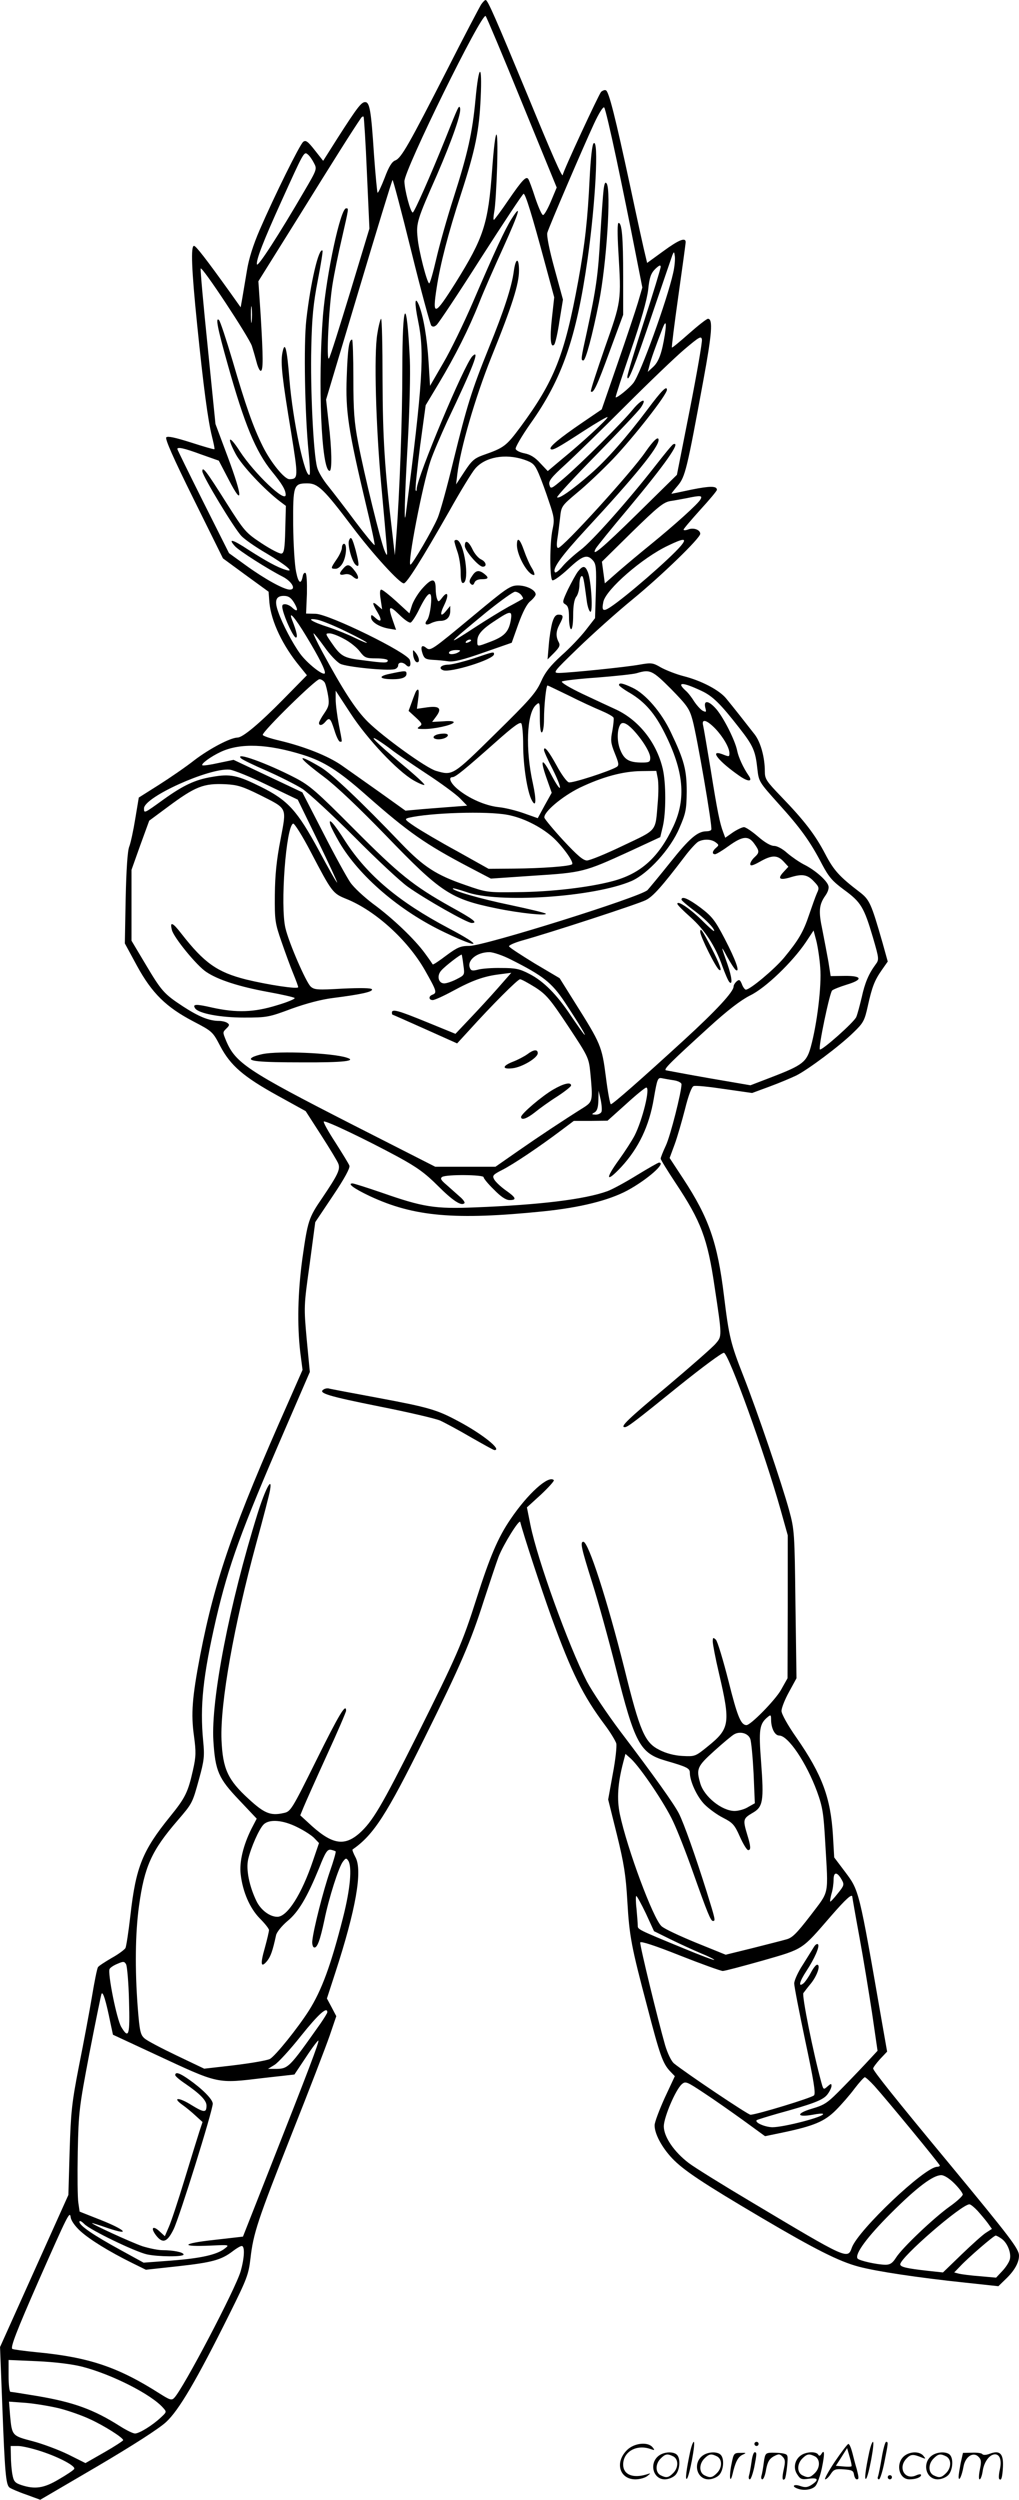 <?xml version="1.0" encoding="UTF-8"?>
<svg xmlns="http://www.w3.org/2000/svg" version="1.0" viewBox="0 0 489.121 1199.827" preserveAspectRatio="xMidYMid meet">
  <g transform="translate(0.121,1200) scale(0.1,-0.1)" fill="#000000" stroke="none">
    <path d="M2308 11978 c-8 -13 -82 -153 -163 -313 -184 -360 -220 -424 -249 -435 -16 -6 -31 -30 -51 -84 -16 -41 -31 -73 -34 -71 -2 3 -10 85 -17 182 -14 217 -21 253 -43 253 -18 -1 -36 -23 -132 -173 l-69 -109 -41 52 c-33 42 -43 49 -55 39 -17 -14 -138 -259 -209 -423 -31 -72 -52 -138 -61 -195 -8 -47 -18 -106 -22 -131 l-8 -45 -49 69 c-119 166 -166 226 -175 226 -16 0 -12 -112 15 -377 31 -306 52 -460 71 -537 8 -32 14 -60 12 -62 -2 -2 -53 13 -112 32 -76 24 -112 32 -119 25 -7 -7 33 -98 131 -296 l141 -285 109 -80 110 -80 4 -53 c9 -91 64 -207 147 -307 l33 -41 -113 -115 c-115 -117 -195 -184 -220 -184 -35 -1 -132 -52 -205 -107 -43 -34 -122 -88 -174 -121 l-95 -60 -17 -102 c-9 -56 -22 -116 -29 -134 -8 -19 -14 -111 -17 -248 l-4 -216 58 -107 c72 -132 140 -199 272 -268 90 -47 92 -49 128 -118 49 -93 111 -147 276 -238 l134 -74 74 -115 c41 -64 79 -126 83 -138 10 -27 -3 -53 -77 -163 -66 -96 -70 -110 -96 -293 -22 -163 -25 -318 -10 -448 l11 -85 -66 -150 c-266 -599 -354 -853 -425 -1218 -39 -204 -45 -283 -30 -390 10 -75 10 -97 -5 -163 -24 -107 -37 -133 -110 -223 -132 -163 -164 -242 -190 -472 -9 -79 -20 -151 -24 -159 -5 -8 -34 -30 -67 -48 -32 -19 -62 -38 -65 -44 -4 -5 -17 -69 -29 -142 -12 -72 -40 -221 -62 -331 -35 -180 -39 -221 -45 -410 l-6 -210 -164 -365 -164 -365 11 -285 c12 -316 17 -375 34 -389 6 -5 42 -21 80 -34 l68 -25 275 161 c168 99 296 181 329 212 61 56 146 200 305 520 82 165 91 187 100 265 14 122 34 182 199 600 82 206 163 417 181 469 l32 94 -22 42 -23 43 40 123 c99 304 132 491 97 555 -10 19 -16 35 -14 37 101 70 163 166 344 532 175 353 223 464 287 665 28 85 59 179 70 208 23 59 100 183 104 167 15 -60 99 -316 149 -455 98 -270 153 -380 257 -519 27 -36 51 -76 55 -89 3 -14 -4 -80 -17 -147 l-22 -122 42 -169 c34 -138 43 -196 50 -319 10 -170 19 -217 96 -508 60 -231 74 -270 108 -307 l24 -25 -49 -105 c-26 -58 -48 -116 -48 -130 -1 -40 34 -106 84 -159 54 -57 147 -119 430 -286 256 -151 371 -209 465 -234 86 -23 285 -53 513 -77 l158 -17 35 34 c42 40 64 79 64 113 0 32 -43 88 -333 439 -266 321 -367 448 -367 459 0 5 15 25 33 45 l34 36 -23 131 c-114 656 -110 640 -182 736 l-49 65 -6 105 c-11 181 -51 291 -176 471 -42 60 -71 113 -71 127 0 14 16 55 36 91 l36 66 -5 355 c-4 343 -5 358 -30 450 -35 128 -152 473 -220 646 -61 155 -69 188 -93 384 -31 255 -72 374 -196 563 l-65 99 24 65 c13 35 35 112 50 170 16 65 32 107 41 110 8 4 75 -3 148 -14 l133 -19 84 31 c46 17 103 41 128 53 56 28 209 142 275 207 47 45 53 57 68 125 21 95 33 125 68 175 l28 40 -25 90 c-55 191 -62 207 -112 245 -94 72 -122 102 -163 181 -48 92 -100 160 -211 275 -72 75 -79 85 -79 122 0 67 -20 139 -48 176 -42 54 -108 138 -138 174 -33 40 -118 85 -205 107 -35 9 -83 28 -107 41 -39 23 -46 24 -103 14 -65 -12 -333 -39 -386 -40 -32 0 -29 4 90 119 67 65 185 171 262 234 139 114 325 294 325 315 0 19 -32 31 -57 21 -13 -5 -23 -5 -23 -1 0 4 36 46 80 95 44 48 80 91 80 96 0 19 -32 19 -122 1 -51 -11 -94 -20 -96 -20 -2 0 12 18 30 39 36 43 44 76 123 506 41 222 47 295 22 295 -6 0 -47 -32 -91 -71 -43 -38 -80 -69 -82 -67 -2 2 12 114 31 248 19 135 35 251 35 258 0 24 -33 11 -108 -44 l-77 -56 -8 34 c-5 18 -38 168 -73 333 -72 335 -102 452 -116 461 -5 4 -16 0 -24 -7 -11 -12 -183 -382 -184 -399 -2 -15 -52 99 -168 381 -153 369 -192 459 -202 459 -4 0 -14 -10 -22 -22z m196 -470 l167 -408 -28 -67 c-16 -38 -33 -67 -38 -65 -6 1 -22 38 -37 82 -14 44 -29 84 -33 90 -10 17 -29 -3 -97 -102 -33 -49 -64 -90 -68 -93 -4 -2 -3 15 1 38 5 23 11 121 14 217 6 213 -8 203 -24 -15 -19 -260 -40 -325 -176 -543 -101 -160 -112 -163 -90 -22 17 112 55 260 117 450 69 213 87 303 94 460 8 172 -9 165 -25 -9 -15 -158 -36 -254 -105 -470 -31 -96 -68 -228 -83 -293 -15 -65 -30 -118 -34 -118 -10 0 -51 158 -56 221 -7 68 -1 87 93 299 74 171 119 300 111 322 -5 15 -8 9 -70 -147 -72 -179 -150 -355 -157 -355 -11 0 -40 111 -40 150 0 56 372 813 390 793 4 -4 83 -191 174 -415z m454 -273 c28 -132 67 -324 87 -427 l37 -188 -21 -72 c-12 -40 -56 -172 -98 -293 l-76 -220 -91 -62 c-113 -77 -163 -119 -154 -128 8 -9 32 4 161 88 59 38 110 68 112 65 5 -5 -122 -123 -224 -206 l-63 -53 -37 39 c-24 27 -48 41 -74 46 -21 4 -40 13 -43 21 -3 7 29 62 71 122 152 214 220 410 274 788 38 267 55 583 29 557 -7 -7 -14 -71 -19 -169 -9 -190 -22 -313 -55 -493 -65 -354 -114 -478 -276 -698 -70 -94 -79 -101 -182 -137 -41 -15 -54 -27 -88 -79 l-40 -61 6 50 c15 123 85 365 163 560 100 247 133 352 133 416 0 65 -16 63 -25 -3 -10 -75 -47 -189 -120 -368 -83 -206 -104 -274 -170 -542 -30 -125 -64 -248 -76 -275 -24 -57 -121 -223 -130 -223 -16 0 57 380 96 497 13 39 50 124 80 190 125 262 160 352 121 313 -39 -40 -264 -577 -267 -636 0 -11 -3 -14 -5 -7 -3 6 7 101 21 210 l27 198 63 105 c79 132 144 261 194 387 21 54 74 174 116 266 76 168 91 218 39 136 -32 -51 -79 -152 -185 -399 -44 -102 -108 -234 -143 -293 l-63 -109 -7 114 c-7 116 -25 220 -46 273 -21 50 -22 10 -4 -77 31 -150 22 -296 -59 -923 -10 -76 -6 79 9 339 9 159 13 333 10 401 -15 315 -36 287 -36 -50 0 -234 -13 -593 -29 -800 l-7 -90 -12 105 c-37 311 -46 456 -47 738 0 160 -3 292 -7 292 -3 0 -12 -33 -18 -72 -17 -97 -7 -446 19 -728 11 -118 22 -244 25 -280 5 -62 4 -64 -9 -34 -18 41 -98 366 -127 519 -19 98 -23 154 -23 308 0 103 -3 187 -6 187 -15 0 -21 -42 -26 -180 -6 -164 7 -252 93 -614 25 -103 43 -190 41 -192 -2 -3 -44 48 -93 113 -48 65 -107 141 -130 170 -24 29 -48 69 -53 90 -18 64 -33 383 -28 575 3 144 10 213 31 321 15 77 25 141 23 144 -18 17 -58 -155 -78 -333 -13 -118 -7 -451 11 -633 6 -57 8 -106 5 -109 -21 -22 -81 258 -97 458 -12 151 -22 188 -34 125 -9 -48 0 -125 42 -379 35 -218 35 -225 -8 -226 -24 0 -90 81 -128 158 -46 92 -83 198 -145 411 -30 101 -59 189 -65 195 -18 16 -7 -40 42 -214 80 -286 134 -417 212 -513 50 -61 66 -89 66 -112 0 -41 -150 102 -220 209 -52 81 -65 72 -20 -13 29 -55 137 -170 213 -228 l28 -21 -3 -114 c-2 -91 -6 -113 -18 -115 -8 -2 -51 20 -95 49 -77 51 -83 58 -170 195 -97 154 -115 177 -115 151 0 -21 153 -275 188 -311 15 -16 68 -53 118 -82 96 -57 141 -95 94 -80 -40 12 -94 42 -177 95 -77 51 -102 58 -67 19 19 -22 159 -111 230 -147 44 -23 66 -62 34 -62 -28 0 -119 50 -209 115 l-83 60 -124 247 c-68 136 -124 250 -124 253 0 11 33 4 114 -26 l85 -30 48 -92 c69 -134 67 -83 -5 110 l-59 158 -37 368 c-21 203 -36 373 -34 378 5 15 233 -331 246 -372 6 -19 16 -53 22 -76 6 -24 15 -43 20 -43 13 0 12 65 0 267 l-11 163 198 317 c165 266 255 409 295 467 4 6 9 8 12 6 2 -3 10 -125 16 -271 l12 -266 -92 -304 c-51 -167 -96 -311 -102 -319 -14 -22 -1 246 17 356 8 50 28 149 45 221 34 149 33 143 20 143 -27 0 -94 -314 -111 -514 -25 -320 -8 -746 32 -746 12 0 11 103 -5 233 l-12 109 157 525 c86 288 159 527 162 529 2 3 43 -151 90 -342 47 -191 91 -352 96 -357 7 -7 15 -6 25 3 9 7 105 151 213 321 109 170 201 309 205 309 9 0 41 -104 102 -331 l45 -166 -11 -100 c-11 -98 -6 -146 11 -127 5 5 17 56 25 112 l17 104 -41 150 c-25 91 -38 158 -34 171 9 31 173 413 223 521 24 52 45 86 50 80 5 -5 31 -117 59 -249z m-1452 -18 c15 -28 14 -31 -47 -135 -121 -208 -224 -367 -227 -351 -4 22 31 112 118 304 107 236 108 239 126 224 9 -7 22 -26 30 -42z m1724 -527 c-29 -131 -157 -485 -191 -528 -20 -26 -80 -74 -85 -69 -2 2 31 102 72 222 50 145 78 245 84 294 6 59 13 79 34 100 19 18 26 21 26 10 0 -8 -36 -126 -80 -262 -44 -136 -80 -255 -80 -265 1 -36 34 47 120 302 49 144 92 270 96 281 8 19 9 18 12 -5 2 -14 -1 -50 -8 -80z m-2023 -232 c-2 -18 -4 -4 -4 32 0 36 2 50 4 33 2 -18 2 -48 0 -65z m1983 -64 c-14 -88 -29 -130 -56 -155 l-26 -24 8 30 c6 27 30 93 63 179 16 41 20 29 11 -30z m120 -359 l-62 -314 -189 -186 c-173 -170 -226 -214 -200 -167 5 9 75 96 156 192 176 211 255 323 216 308 -5 -1 -43 -48 -86 -103 -131 -168 -306 -365 -360 -405 -29 -22 -67 -56 -84 -76 -17 -21 -34 -35 -38 -31 -15 16 30 78 148 206 235 254 349 394 349 429 0 21 -24 -1 -63 -57 -65 -96 -397 -461 -419 -461 -7 0 -8 15 -4 43 4 23 9 68 13 100 6 57 6 58 82 122 43 35 120 108 172 162 98 103 259 308 259 332 0 22 -26 -4 -93 -94 -100 -133 -197 -244 -275 -311 -85 -74 -150 -120 -159 -111 -3 4 82 96 189 205 107 109 203 211 213 226 32 48 4 42 -38 -9 -50 -62 -251 -262 -333 -332 -59 -50 -62 -52 -68 -30 -5 18 8 35 76 97 45 41 175 168 288 281 113 113 241 236 285 273 71 60 80 65 83 46 2 -12 -24 -162 -58 -335z m-796 -241 c43 -15 51 -22 71 -68 12 -28 34 -88 49 -134 25 -73 27 -87 17 -133 -14 -64 -14 -236 -1 -244 6 -4 40 21 76 54 69 65 91 72 118 42 16 -17 18 -37 15 -149 l-4 -129 -45 -58 c-24 -31 -76 -86 -116 -121 -53 -49 -78 -79 -99 -127 -24 -53 -56 -89 -219 -249 -205 -202 -204 -201 -284 -178 -47 13 -254 163 -327 235 -59 58 -120 153 -220 338 -26 48 -44 87 -41 87 3 0 26 -29 52 -65 25 -36 59 -72 76 -81 29 -15 225 -35 261 -26 9 2 17 11 17 18 0 17 22 18 38 2 16 -16 26 -4 18 24 -9 35 -387 220 -452 222 l-46 1 4 95 c1 55 -1 97 -7 100 -5 3 -11 -4 -13 -15 -8 -43 -21 -35 -32 21 -7 33 -13 134 -14 225 -1 190 2 199 68 199 51 0 79 -27 217 -210 98 -130 226 -270 246 -270 14 0 84 111 219 348 53 95 109 186 123 202 48 57 145 74 235 44z m847 -191 c-11 -21 -123 -122 -241 -218 -47 -38 -115 -95 -152 -127 l-66 -58 -7 52 -7 52 144 142 c125 122 151 143 184 149 22 3 57 10 79 14 67 14 77 13 66 -6z m-95 -224 c-51 -60 -265 -246 -339 -294 -34 -22 -41 -16 -32 27 13 59 187 211 310 269 78 38 94 37 61 -2z m-1856 -271 c22 -37 18 -49 -8 -25 -10 10 -26 17 -35 17 -14 0 -16 -6 -11 -27 11 -46 52 -133 63 -133 10 0 4 28 -18 84 -20 51 14 12 68 -78 63 -104 93 -165 89 -177 -5 -16 -85 47 -119 94 -35 48 -85 142 -105 201 -19 53 -11 76 27 76 22 0 34 -8 49 -32z m248 -138 c56 -27 102 -52 102 -55 0 -3 -26 8 -57 23 -32 16 -89 39 -128 52 -79 25 -111 46 -55 36 19 -3 81 -28 138 -56z m-7 -37 c27 -14 61 -41 75 -60 23 -30 29 -33 80 -33 29 0 54 -4 54 -10 0 -13 -15 -13 -120 1 -92 11 -105 18 -152 87 -28 41 -28 42 -7 42 12 0 43 -12 70 -27z m1569 -240 c77 -79 88 -94 103 -149 21 -76 97 -516 90 -526 -2 -5 -13 -8 -24 -8 -42 0 -82 -35 -172 -148 -51 -64 -101 -124 -110 -134 -33 -33 -783 -268 -855 -268 -42 0 -57 -6 -111 -46 -34 -26 -63 -45 -65 -43 -1 2 -18 27 -38 54 -48 66 -154 168 -250 238 -42 32 -91 77 -108 102 -17 25 -76 132 -130 238 l-100 194 -165 78 -165 78 -72 -15 c-40 -9 -75 -14 -78 -11 -7 7 41 42 88 64 94 44 226 39 398 -15 98 -31 169 -76 299 -191 205 -181 286 -237 495 -347 l105 -55 205 14 c234 15 243 17 457 115 l151 70 12 50 c16 66 16 210 0 278 -29 124 -113 232 -223 284 -29 13 -101 47 -161 75 -61 29 -105 55 -100 60 5 4 81 13 169 19 88 7 174 16 190 21 64 19 74 15 165 -76z m-1662 30 c5 -10 12 -39 16 -64 6 -38 3 -51 -19 -83 -14 -20 -25 -41 -25 -46 0 -15 16 -12 30 5 20 24 25 19 44 -40 9 -30 21 -55 27 -55 11 0 12 -9 -6 83 -8 43 -15 97 -15 120 l0 42 72 -110 c80 -123 224 -275 301 -320 26 -15 50 -25 53 -22 3 3 -46 48 -109 100 -123 103 -166 147 -112 113 17 -11 46 -31 65 -46 19 -15 94 -66 165 -113 72 -47 145 -101 163 -120 l33 -34 -93 -7 c-51 -4 -118 -9 -148 -12 l-55 -5 -123 88 c-68 48 -151 107 -184 130 -65 45 -178 90 -300 119 -43 10 -78 22 -78 27 0 18 254 267 272 267 9 0 21 -8 26 -17z m1808 -39 c54 -25 92 -63 183 -180 65 -83 76 -109 85 -193 7 -63 8 -64 102 -169 105 -116 152 -181 209 -291 33 -62 50 -81 107 -123 79 -58 94 -82 137 -228 30 -103 30 -106 12 -130 -33 -45 -51 -88 -66 -157 -9 -37 -20 -80 -26 -94 -10 -25 -167 -164 -175 -156 -8 8 47 272 59 283 7 6 38 18 70 28 80 24 75 43 -10 42 l-67 -1 -11 70 c-7 39 -20 107 -29 153 -19 89 -16 120 15 164 12 17 18 36 14 47 -8 26 -65 76 -118 102 -23 12 -59 37 -80 55 -22 20 -48 34 -63 34 -16 0 -45 17 -77 45 -29 25 -59 45 -67 45 -8 0 -32 -11 -53 -25 l-37 -26 -10 27 c-16 42 -28 100 -60 301 -17 102 -33 197 -36 210 -9 35 16 29 58 -14 38 -40 68 -92 68 -118 0 -18 -1 -18 -34 -5 -65 24 -18 -35 85 -106 41 -28 62 -26 41 4 -25 36 -49 88 -55 120 -10 48 -61 150 -97 195 -37 44 -65 50 -56 11 6 -22 5 -24 -13 -15 -10 6 -28 26 -40 44 -11 18 -29 42 -41 52 -47 43 -15 42 76 -1z m-638 -22 c53 -27 123 -59 154 -72 31 -13 59 -28 62 -35 2 -6 -1 -34 -6 -63 -9 -45 -8 -58 12 -108 19 -47 21 -57 9 -65 -35 -21 -214 -79 -230 -74 -10 3 -36 39 -58 80 -39 71 -61 98 -61 75 0 -6 18 -47 41 -91 51 -102 46 -127 -6 -28 -45 87 -56 78 -22 -18 l24 -68 -34 -61 -33 -61 -65 23 c-36 13 -91 27 -123 30 -64 7 -143 42 -196 86 -35 29 -47 58 -25 58 14 0 57 35 208 169 83 74 116 98 122 89 5 -7 9 -54 9 -105 0 -97 20 -227 42 -265 20 -37 22 1 5 80 -37 165 -30 338 14 378 19 17 19 15 19 -60 0 -49 4 -75 10 -71 6 3 10 32 10 63 0 62 10 162 17 162 2 0 47 -22 101 -48z m309 -164 c46 -49 83 -110 83 -135 0 -20 -5 -23 -39 -23 -63 0 -86 14 -105 61 -16 39 -16 95 0 121 10 16 31 7 61 -24z m-1755 -266 l146 -70 96 -197 c53 -109 95 -200 93 -201 -2 -2 -41 67 -87 153 -105 193 -148 241 -278 306 -113 56 -147 64 -236 48 -80 -13 -137 -40 -232 -108 -94 -68 -94 -68 -94 -43 0 54 312 195 411 186 19 -2 101 -35 181 -74z m1874 32 c4 -20 4 -72 0 -115 -12 -144 1 -128 -167 -208 -81 -39 -159 -71 -173 -71 -18 0 -47 25 -113 96 -48 52 -89 102 -91 109 -6 26 84 102 169 144 111 53 208 79 296 80 l72 1 7 -36z m-1911 -79 c136 -69 130 -56 100 -216 -19 -98 -26 -169 -27 -264 -1 -122 1 -136 32 -225 18 -52 43 -121 56 -152 13 -32 24 -61 24 -66 0 -11 -144 11 -251 37 -137 35 -199 78 -309 219 -43 56 -57 61 -46 18 9 -36 120 -172 165 -201 56 -38 159 -71 296 -96 66 -12 124 -25 128 -29 4 -4 -34 -20 -85 -35 -110 -34 -193 -37 -311 -11 -78 18 -95 17 -82 -3 15 -25 121 -45 235 -45 110 0 120 2 227 42 72 26 144 45 200 52 134 17 194 30 187 42 -4 6 -52 7 -141 3 -119 -7 -136 -6 -153 10 -22 20 -104 208 -121 280 -26 107 3 491 37 502 6 2 45 -60 85 -137 101 -193 105 -198 169 -224 140 -56 295 -197 378 -342 56 -99 60 -109 37 -118 -20 -7 -19 -26 1 -26 9 0 53 20 97 44 94 51 150 71 226 80 l54 7 -64 -73 c-35 -40 -96 -106 -134 -146 l-70 -74 -137 56 c-137 56 -168 65 -168 46 0 -5 1 -10 3 -10 1 0 71 -31 156 -69 l154 -69 56 61 c111 123 235 247 246 247 7 0 39 -18 73 -39 54 -35 72 -57 159 -188 94 -142 98 -150 105 -218 13 -136 12 -142 -29 -169 -102 -64 -218 -141 -317 -210 l-109 -76 -145 0 -144 0 -397 202 c-505 258 -562 296 -607 403 -17 42 -17 40 3 60 14 14 14 18 2 26 -8 5 -25 9 -39 9 -48 0 -98 21 -172 69 -93 61 -104 74 -183 207 l-65 109 0 170 0 170 42 118 43 118 85 63 c137 102 175 117 282 112 57 -3 82 -11 163 -51z m1190 -96 c71 -13 155 -54 213 -104 47 -41 107 -123 97 -133 -10 -10 -147 -20 -280 -21 l-121 -1 -150 84 c-83 45 -174 99 -204 119 -49 33 -51 36 -29 42 102 24 374 33 474 14z m1184 -138 c26 -36 26 -43 1 -66 -11 -10 -20 -25 -20 -32 0 -11 12 -8 46 11 58 33 84 33 114 1 l23 -25 -23 -25 c-30 -32 -20 -41 29 -27 60 19 85 15 116 -18 26 -27 27 -32 15 -57 -7 -16 -23 -61 -37 -102 -28 -84 -51 -123 -121 -208 -47 -56 -163 -153 -183 -153 -5 0 -14 12 -19 26 -9 22 -13 24 -25 14 -8 -7 -15 -18 -15 -25 0 -25 -83 -115 -237 -256 -204 -187 -343 -309 -352 -309 -4 0 -15 59 -24 131 -19 148 -24 159 -150 359 l-72 115 -120 71 c-65 40 -121 76 -123 82 -1 5 26 17 60 27 134 37 563 177 597 195 34 17 77 65 185 207 26 35 56 67 66 73 26 14 63 13 84 -3 16 -12 16 -14 2 -26 -18 -15 -21 -31 -5 -31 6 0 36 18 66 40 67 48 94 50 122 11z m317 -596 c7 -86 -15 -268 -45 -378 -20 -74 -38 -89 -186 -146 l-104 -40 -198 34 c-109 19 -202 37 -208 38 -12 5 24 40 204 204 93 85 155 132 200 155 75 36 204 161 268 256 l37 56 13 -49 c7 -28 16 -86 19 -130z m-1484 39 c153 -77 195 -110 257 -203 65 -98 109 -171 94 -156 -6 6 -34 46 -64 90 -67 101 -131 166 -200 201 -46 24 -66 28 -134 28 -44 1 -95 -3 -112 -8 -27 -7 -34 -5 -39 9 -14 36 34 75 94 75 18 0 65 -16 104 -36z m-229 -26 c7 -48 6 -48 -33 -68 -21 -11 -48 -20 -59 -20 -28 0 -37 37 -14 62 19 22 95 80 98 76 1 -2 5 -24 8 -50z m1010 -553 c21 -3 37 -12 37 -19 0 -37 -53 -247 -75 -294 -14 -30 -25 -58 -25 -63 0 -5 32 -57 71 -116 123 -185 154 -267 188 -500 36 -238 36 -236 5 -272 -14 -17 -120 -110 -235 -207 -188 -157 -226 -194 -201 -194 13 0 50 28 260 198 112 90 209 162 216 159 25 -10 195 -481 271 -751 l35 -125 0 -343 -1 -343 -32 -57 c-29 -50 -145 -168 -165 -168 -27 0 -44 42 -86 210 -26 102 -53 192 -61 200 -13 12 -15 11 -15 -9 0 -12 13 -81 30 -153 56 -240 52 -265 -55 -351 -59 -48 -61 -48 -121 -45 -39 2 -79 13 -110 29 -70 35 -93 86 -168 390 -83 331 -173 609 -197 609 -17 0 -9 -33 42 -195 28 -88 79 -273 114 -412 91 -362 115 -408 240 -444 100 -29 115 -36 115 -57 0 -42 35 -117 71 -153 21 -21 61 -50 89 -64 45 -23 55 -33 80 -90 16 -36 34 -65 40 -65 14 0 13 18 -5 76 -21 70 -19 76 25 102 52 29 56 57 42 246 -12 156 -8 182 32 215 14 12 16 10 16 -12 0 -42 18 -77 39 -77 43 0 131 -131 182 -270 27 -75 31 -104 39 -245 15 -260 21 -227 -71 -349 -68 -88 -88 -108 -118 -115 -20 -6 -93 -24 -163 -42 l-126 -31 -143 58 c-78 32 -153 67 -165 79 -40 36 -165 372 -200 538 -15 73 -10 149 17 251 l10 38 26 -23 c47 -44 163 -216 202 -300 22 -46 64 -154 94 -239 72 -203 87 -240 98 -240 13 0 12 5 -30 140 -55 175 -109 327 -133 375 -24 47 -118 179 -281 394 -64 85 -136 193 -161 240 -89 174 -237 583 -271 751 l-17 85 68 62 c37 35 65 66 61 69 -25 25 -125 -65 -208 -188 -60 -88 -99 -180 -163 -381 -69 -217 -95 -275 -286 -658 -171 -341 -213 -412 -277 -469 -75 -65 -135 -52 -247 54 l-36 33 16 39 c9 22 58 132 110 246 52 113 94 211 94 217 0 39 -34 -18 -142 -236 -120 -242 -124 -248 -158 -255 -62 -14 -92 -2 -167 67 -101 92 -125 145 -131 284 -7 176 60 551 167 944 33 120 63 235 66 255 12 71 -23 5 -60 -113 -135 -433 -224 -894 -212 -1090 9 -146 25 -181 123 -284 l85 -90 -25 -48 c-40 -80 -59 -160 -52 -219 10 -85 44 -163 92 -212 24 -24 44 -49 44 -56 0 -6 -9 -45 -20 -85 -23 -80 -19 -99 11 -63 17 22 26 46 43 124 3 14 27 44 54 67 54 44 95 115 153 256 29 74 39 89 55 87 10 -2 21 -6 24 -8 2 -3 -10 -46 -28 -97 -31 -90 -78 -274 -84 -331 -2 -16 2 -31 8 -33 15 -5 29 33 50 132 21 104 69 255 89 280 13 17 16 18 25 5 20 -30 10 -138 -25 -275 -58 -228 -102 -348 -164 -446 -53 -83 -159 -215 -186 -231 -14 -8 -108 -24 -228 -37 l-88 -10 -132 63 c-73 35 -142 71 -154 82 -20 17 -24 34 -33 148 -14 184 -12 358 6 488 26 189 60 265 185 410 72 84 71 82 104 202 24 87 26 108 19 180 -16 168 -1 311 62 586 61 260 118 418 331 910 l119 275 -15 157 c-14 156 -14 159 14 359 l27 203 85 127 c56 83 83 134 79 144 -3 9 -34 59 -67 111 -34 52 -59 97 -56 101 7 7 200 -85 357 -170 90 -49 130 -78 190 -138 72 -72 113 -99 128 -84 4 4 -7 19 -24 33 -17 15 -45 40 -63 56 -26 22 -30 30 -20 37 20 13 199 11 199 -1 0 -6 22 -33 50 -60 33 -34 57 -50 75 -50 36 0 31 12 -19 47 -25 18 -49 41 -55 52 -10 18 -6 23 37 45 54 27 180 112 281 188 l64 48 81 0 81 1 88 79 c48 44 92 80 98 80 20 0 -18 -155 -56 -230 -13 -25 -46 -76 -74 -115 -69 -95 -64 -115 10 -36 83 90 134 196 156 328 16 93 19 102 38 98 11 -2 37 -7 58 -10z m-347 -151 c-3 -8 -16 -14 -28 -14 -20 1 -21 2 -5 11 12 7 17 24 18 57 l1 47 10 -43 c5 -24 7 -50 4 -58z m714 -3010 c5 -13 12 -88 16 -166 l6 -143 -32 -18 c-17 -11 -47 -19 -65 -19 -61 0 -147 69 -165 133 -20 69 -15 81 67 155 42 38 85 74 96 80 28 16 67 5 77 -22z m-2174 -424 c33 -16 70 -40 82 -53 l22 -23 -29 -85 c-54 -160 -123 -269 -171 -269 -36 0 -79 32 -100 75 -35 72 -51 153 -40 201 13 56 52 145 74 167 27 27 93 22 162 -13z m2613 -252 c13 -23 12 -28 -19 -66 -18 -23 -35 -41 -36 -39 -2 2 1 19 6 38 6 18 10 49 10 67 0 39 17 39 39 0z m-940 -162 l39 -85 79 -39 c43 -21 108 -51 146 -67 37 -15 66 -30 64 -32 -2 -2 -69 23 -148 56 -223 92 -219 90 -219 110 0 10 -3 46 -6 80 -4 33 -4 61 -1 61 3 0 24 -38 46 -84z m991 79 c0 -2 15 -89 34 -192 19 -103 46 -269 61 -367 l26 -179 -38 -41 c-21 -23 -76 -81 -123 -129 -79 -81 -90 -89 -154 -108 -78 -23 -74 -43 4 -29 25 5 47 7 49 4 12 -12 -186 -64 -243 -64 -37 1 -86 23 -75 34 2 2 47 16 99 31 171 47 219 65 240 92 11 14 20 33 20 41 0 13 -3 12 -19 -2 -19 -17 -20 -17 -30 20 -39 142 -94 417 -86 428 6 8 22 29 37 47 30 38 47 89 29 89 -6 0 -19 -17 -30 -38 -11 -21 -27 -44 -35 -51 -27 -22 -20 8 13 58 39 59 66 120 56 129 -4 4 -12 -1 -19 -12 -6 -10 -30 -48 -53 -85 -24 -36 -42 -77 -42 -91 0 -14 24 -137 53 -275 40 -188 51 -253 42 -262 -11 -12 -277 -93 -305 -93 -12 0 -310 200 -368 247 -12 11 -30 47 -42 88 -34 119 -122 479 -119 492 2 7 71 -15 191 -63 104 -41 196 -74 205 -74 10 0 96 23 192 50 198 57 185 49 327 213 73 84 103 111 103 92z m-3472 -497 c5 -168 -1 -187 -37 -127 -22 36 -67 262 -56 279 4 7 21 18 39 25 27 12 32 11 40 -3 5 -9 12 -88 14 -174z m-89 -108 l12 -56 200 -93 c314 -146 294 -142 528 -114 l143 16 56 84 c30 46 57 81 59 79 5 -5 -48 -144 -234 -616 l-128 -325 -140 -16 c-156 -17 -164 -34 -14 -27 89 4 90 4 67 -14 -38 -30 -115 -47 -256 -58 l-134 -10 -111 61 c-130 71 -197 117 -197 135 0 8 10 3 24 -11 29 -29 240 -131 299 -145 53 -12 177 -13 177 -1 0 11 -50 21 -102 21 -21 0 -64 9 -96 19 -55 19 -253 110 -241 111 3 0 38 -11 78 -25 110 -37 82 -7 -37 40 l-101 40 -6 41 c-4 23 -5 133 -3 245 4 195 7 215 56 474 29 149 55 277 58 285 7 15 22 -36 43 -140z m1041 52 c0 -4 -15 -28 -32 -53 -155 -219 -154 -219 -223 -219 l-30 0 31 19 c17 10 75 73 128 140 84 105 126 142 126 113z m2626 -354 c56 -62 314 -375 314 -382 0 -3 -6 -6 -13 -6 -59 0 -378 -303 -409 -387 -21 -58 -17 -60 -484 219 -138 82 -273 166 -299 186 -71 54 -120 126 -120 177 1 44 56 174 86 201 18 16 23 14 106 -41 49 -32 134 -92 191 -133 l103 -75 82 17 c152 32 203 53 258 108 27 27 68 74 90 104 23 30 45 54 49 54 4 0 25 -19 46 -42z m384 -468 c22 -22 40 -46 40 -53 0 -7 -28 -33 -62 -57 -76 -54 -231 -201 -259 -247 -16 -25 -28 -33 -49 -33 -41 0 -129 20 -135 30 -14 22 47 104 159 216 125 125 203 184 243 184 14 0 39 -16 63 -40z m111 -131 c16 -18 38 -44 49 -59 l20 -28 -28 -18 c-15 -9 -67 -56 -117 -104 l-90 -87 -74 8 c-98 11 -131 18 -131 31 0 33 294 288 332 288 6 0 23 -14 39 -31z m-4307 -97 c45 -41 137 -98 248 -153 l67 -33 156 17 c162 18 206 30 261 72 18 14 37 25 43 25 16 0 13 -58 -5 -121 -24 -84 -277 -566 -319 -608 -12 -13 -21 -10 -67 19 -202 129 -341 176 -592 200 -60 6 -113 13 -118 16 -10 7 19 83 127 329 138 312 149 336 153 303 2 -16 20 -42 46 -66z m4422 -37 c28 -19 48 -69 40 -99 -3 -13 -19 -38 -36 -56 l-30 -32 -78 7 c-42 3 -87 9 -100 12 l-23 6 28 29 c39 42 162 148 171 148 4 0 17 -7 28 -15z m-4414 -614 c144 -37 333 -133 390 -198 17 -19 17 -20 -10 -45 -41 -39 -105 -78 -125 -78 -10 0 -42 16 -72 35 -126 80 -221 115 -398 145 -66 11 -123 20 -128 20 -5 0 -9 34 -9 77 l0 76 138 -6 c86 -4 166 -14 214 -26z m-106 -201 c43 -11 108 -34 144 -51 68 -31 160 -89 160 -101 0 -3 -41 -30 -90 -58 l-91 -52 -82 41 c-45 22 -122 51 -171 64 -100 26 -100 26 -109 126 l-5 64 82 -6 c45 -4 118 -16 162 -27z m-88 -206 c88 -29 165 -71 157 -84 -3 -6 -36 -28 -74 -50 -72 -43 -115 -49 -181 -27 -30 10 -36 18 -42 52 -4 22 -7 61 -7 88 l-1 47 36 0 c19 0 70 -12 112 -26z M2896 11089 c-3 -24 -10 -125 -16 -224 -10 -184 -20 -253 -64 -457 -29 -131 -30 -138 -17 -138 11 0 43 119 75 280 36 182 59 534 37 569 -7 10 -11 2 -15 -30z M2967 10793 c14 -241 15 -235 -65 -462 -39 -113 -70 -207 -67 -210 12 -11 29 25 90 192 l65 176 0 183 c0 190 -6 258 -22 258 -6 0 -6 -52 -1 -137z M1674 9406 c-8 -21 14 -102 32 -117 18 -15 18 0 0 70 -17 61 -23 70 -32 47z M2180 9402 c0 -5 7 -29 15 -52 8 -23 15 -67 15 -97 0 -39 4 -54 13 -51 31 11 4 194 -30 206 -7 2 -13 -1 -13 -6z M2480 9383 c1 -51 53 -143 82 -143 5 0 1 15 -10 33 -11 17 -28 56 -38 85 -20 57 -34 68 -34 25z M2230 9380 c0 -23 66 -100 86 -100 22 0 16 24 -8 35 -13 6 -31 27 -41 48 -19 40 -37 49 -37 17z M1640 9371 c0 -10 -11 -35 -25 -55 -30 -44 -30 -46 -5 -46 11 0 26 12 35 30 17 33 20 90 5 90 -5 0 -10 -8 -10 -19z M1647 9272 c-23 -25 -21 -35 5 -29 14 4 29 0 40 -10 27 -24 35 -7 12 24 -26 35 -37 38 -57 15z M2773 9257 c-10 -13 -31 -52 -48 -86 -27 -58 -28 -63 -12 -72 13 -8 17 -23 17 -64 0 -30 5 -55 10 -55 6 0 10 29 10 68 0 44 5 75 15 88 8 10 15 36 15 56 0 20 4 39 9 42 9 6 12 -10 26 -116 3 -26 11 -51 17 -54 14 -9 5 147 -11 189 -13 33 -24 34 -48 4z M2264 9234 c-13 -18 -14 -28 -6 -36 8 -8 13 -7 18 5 4 11 17 17 35 17 33 0 36 7 12 26 -26 20 -41 17 -59 -12z M2030 9180 c-22 -23 -45 -61 -53 -83 l-13 -41 -62 57 c-34 31 -67 57 -73 57 -7 0 -8 -16 -3 -47 l7 -48 -22 19 c-27 24 -27 11 0 -33 23 -39 18 -52 -11 -26 -18 16 -20 16 -20 2 0 -22 39 -46 84 -54 l36 -6 -15 43 c-25 71 -19 78 29 31 24 -24 49 -42 56 -39 6 2 26 32 43 68 43 86 62 92 54 16 -3 -32 -11 -64 -18 -72 -16 -20 -5 -28 19 -15 12 6 31 11 44 11 31 0 48 18 48 48 l0 24 -19 -23 c-28 -35 -33 -19 -9 29 23 48 16 69 -11 33 -16 -21 -19 -21 -24 -6 -4 9 -7 32 -7 50 0 50 -17 52 -60 5z M2270 9044 c-200 -166 -205 -170 -226 -153 -21 17 -28 5 -17 -28 8 -24 16 -28 49 -30 21 -1 55 -4 74 -7 26 -4 71 7 170 42 l135 47 32 90 c21 58 41 97 58 110 14 12 25 26 25 32 0 21 -44 43 -85 43 -37 0 -54 -12 -215 -146z m230 101 c7 -9 11 -17 9 -19 -2 -1 -33 -19 -69 -38 -36 -20 -106 -63 -155 -95 -153 -100 -149 -94 50 70 66 53 127 97 136 97 9 0 22 -7 29 -15z m-50 -125 c-10 -53 -31 -75 -97 -100 -66 -25 -63 -25 -63 4 0 31 23 57 90 100 71 47 79 46 70 -4z m-190 -94 c0 -2 -7 -7 -16 -10 -8 -3 -12 -2 -9 4 6 10 25 14 25 6z m-60 -56 c-20 -13 -53 -13 -45 0 3 6 18 10 33 10 21 0 24 -2 12 -10z M2650 9013 c-6 -21 -14 -69 -17 -108 l-6 -70 32 32 c26 27 30 36 21 52 -14 27 -13 51 5 85 20 37 19 46 -5 46 -14 0 -22 -11 -30 -37z M1982 8856 c2 -16 9 -31 16 -34 17 -5 15 20 -3 44 -15 18 -15 18 -13 -10z M2270 8839 c-47 -15 -99 -28 -117 -29 -36 0 -53 -17 -27 -27 35 -13 244 52 244 77 0 13 0 13 -100 -21z M1870 8766 c-59 -12 -51 -26 15 -26 43 0 65 9 65 26 0 16 -5 16 -80 0z M1995 8681 c-3 -6 -12 -29 -20 -52 l-15 -41 35 -32 c31 -29 32 -33 17 -43 -14 -10 -11 -12 20 -12 48 -1 136 18 144 31 4 6 -13 9 -48 6 l-55 -3 20 27 c28 38 15 51 -44 43 l-49 -7 6 46 c6 44 2 57 -11 37z M2093 8473 c-25 -10 -12 -24 19 -21 37 4 52 28 16 27 -12 0 -29 -3 -35 -6z M2970 8712 c0 -4 24 -22 54 -39 71 -43 118 -97 165 -191 92 -183 104 -315 42 -448 -70 -149 -156 -227 -291 -263 -112 -30 -297 -52 -460 -53 -142 -2 -147 -1 -247 34 -140 48 -200 87 -307 198 -197 206 -335 336 -387 367 -123 73 -117 53 15 -46 59 -44 170 -150 297 -281 265 -275 311 -305 531 -350 111 -23 247 -37 236 -25 -4 4 -80 22 -169 41 -146 30 -286 71 -276 80 2 2 30 -6 63 -17 152 -56 614 -25 793 52 79 34 189 154 231 255 31 71 34 89 35 174 0 105 -12 151 -76 285 -45 96 -122 185 -184 214 -47 22 -65 26 -65 13z M1156 8360 c6 -6 61 -33 124 -60 63 -28 140 -67 170 -86 30 -20 143 -124 250 -231 107 -108 222 -215 256 -239 84 -60 285 -174 307 -174 31 0 10 17 -101 78 -180 101 -247 155 -462 371 -182 183 -214 211 -285 248 -135 70 -293 127 -259 93z M1585 8040 c4 -13 23 -49 42 -82 96 -164 291 -331 506 -433 174 -83 188 -69 19 20 -240 127 -389 253 -495 416 -57 90 -85 120 -72 79z M2530 6940 c-14 -10 -44 -26 -67 -35 -55 -21 -56 -39 -2 -32 46 6 119 50 119 72 0 20 -20 18 -50 -5z M1260 6941 c-20 -4 -42 -11 -50 -16 -29 -18 28 -24 242 -24 196 -1 263 7 210 23 -69 22 -322 33 -402 17z M2655 6771 c-54 -31 -155 -117 -155 -132 0 -18 28 -8 66 22 22 18 69 52 107 76 37 24 67 48 67 53 0 18 -35 10 -85 -19z M3270 7682 c0 -4 30 -30 68 -58 37 -28 75 -65 85 -82 12 -21 -2 -11 -46 32 -59 60 -127 107 -127 88 0 -5 28 -33 63 -64 70 -63 119 -138 153 -235 13 -36 28 -71 34 -77 16 -16 12 24 -9 85 -33 93 -33 95 -2 37 17 -31 36 -60 42 -64 21 -13 0 47 -54 151 -46 88 -60 106 -115 148 -59 44 -92 58 -92 39z M3360 7527 c0 -21 75 -173 91 -182 16 -11 3 27 -37 105 -45 87 -54 100 -54 77z M3055 6359 c-55 -34 -118 -68 -140 -76 -110 -40 -327 -66 -635 -78 -194 -8 -250 1 -450 71 -70 24 -133 44 -139 44 -27 0 7 -25 83 -61 212 -99 409 -116 833 -73 176 18 313 52 403 100 96 52 189 134 152 134 -4 0 -53 -28 -107 -61z M1552 5331 c-28 -17 21 -32 265 -81 137 -27 270 -58 294 -68 24 -11 91 -47 149 -81 58 -33 108 -61 112 -61 39 0 -59 78 -172 138 -104 56 -142 67 -388 113 -119 22 -224 42 -232 44 -8 3 -21 1 -28 -4z M840 2040 c0 -5 21 -23 48 -41 70 -48 102 -80 102 -105 0 -35 -11 -35 -73 3 -60 38 -94 37 -42 0 17 -12 45 -35 63 -52 l33 -30 -15 -45 c-8 -25 -40 -128 -71 -230 -31 -102 -65 -205 -76 -229 l-19 -44 -25 23 c-32 30 -45 18 -18 -18 32 -42 54 -35 85 28 28 57 188 570 188 603 0 21 -51 72 -117 118 -43 30 -63 36 -63 19z M3311 230 c-18 -85 -24 -135 -15 -127 12 11 43 177 33 177 -4 0 -12 -22 -18 -50z M3620 270 c0 -5 5 -10 10 -10 6 0 10 5 10 10 0 6 -4 10 -10 10 -5 0 -10 -4 -10 -10z M4171 230 c-18 -85 -24 -135 -15 -127 12 11 43 177 33 177 -4 0 -12 -22 -18 -50z M4231 203 c-7 -42 -15 -82 -18 -90 -3 -7 -1 -13 5 -13 5 0 17 37 26 83 19 95 19 97 8 97 -4 0 -14 -34 -21 -77z M3011 243 c-63 -59 -40 -143 38 -143 20 0 46 7 57 16 18 14 18 15 -6 7 -64 -19 -110 0 -110 48 0 61 63 98 130 75 22 -8 23 -7 11 8 -22 27 -85 21 -120 -11z M4006 185 c-31 -47 -52 -85 -46 -85 5 0 17 11 26 25 15 23 23 26 63 23 39 -3 46 -6 49 -25 2 -13 8 -23 13 -23 11 0 11 6 0 50 -6 19 -15 54 -21 78 -6 23 -14 42 -19 42 -4 0 -33 -38 -65 -85z m80 -22 c-2 -3 -20 -3 -40 -1 l-35 3 27 42 27 43 12 -42 c7 -23 11 -43 9 -45z M3163 215 c-50 -35 -31 -115 27 -115 17 0 39 9 50 20 22 22 27 79 8 98 -16 16 -59 15 -85 -3z m68 -5 c25 -14 25 -54 -1 -80 -23 -23 -33 -24 -61 -10 -25 14 -25 54 1 80 23 23 33 24 61 10z M3373 215 c-50 -35 -31 -115 27 -115 17 0 39 9 50 20 22 22 27 79 8 98 -16 16 -59 15 -85 -3z m68 -5 c25 -14 25 -54 -1 -80 -23 -23 -33 -24 -61 -10 -25 14 -25 54 1 80 23 23 33 24 61 10z M3510 173 c-12 -56 -8 -100 5 -48 13 57 26 83 48 93 20 9 19 10 -10 9 -31 0 -33 -2 -43 -54z M3606 183 c-4 -27 -9 -56 -12 -65 -3 -10 -1 -18 4 -18 5 0 14 26 21 57 13 68 13 73 2 73 -5 0 -12 -21 -15 -47z M3665 181 c-3 -25 -8 -54 -11 -63 -3 -10 -1 -18 4 -18 6 0 14 21 18 47 7 36 15 51 36 63 25 13 29 13 43 -1 13 -13 14 -24 6 -60 -9 -41 -8 -59 5 -47 3 3 8 31 11 61 5 53 4 56 -18 61 -13 3 -38 4 -56 4 -29 -1 -32 -4 -38 -47z M3843 215 c-30 -21 -38 -62 -17 -92 14 -22 21 -25 55 -20 45 6 50 -5 14 -29 -20 -13 -31 -14 -55 -6 -30 11 -44 -1 -14 -12 30 -12 71 -6 87 12 9 10 23 49 31 87 14 68 13 93 -3 66 -6 -9 -11 -10 -15 -2 -10 16 -58 14 -83 -4z m68 -5 c25 -14 25 -54 -1 -80 -23 -23 -33 -24 -61 -10 -25 14 -25 54 1 80 23 23 33 24 61 10z M4343 215 c-47 -33 -32 -115 21 -115 31 0 56 10 56 21 0 5 -11 4 -24 -2 -55 -25 -89 38 -45 82 20 20 31 21 74 3 18 -7 18 -6 6 9 -17 21 -59 22 -88 2z M4473 215 c-50 -35 -31 -115 27 -115 17 0 39 9 50 20 22 22 27 79 8 98 -16 16 -59 15 -85 -3z m68 -5 c25 -14 25 -54 -1 -80 -23 -23 -33 -24 -61 -10 -25 14 -25 54 1 80 23 23 33 24 61 10z M4610 178 c-5 -27 -10 -57 -10 -66 1 -27 16 5 24 51 9 47 47 71 72 45 13 -13 14 -24 6 -62 -5 -25 -6 -46 -1 -46 5 0 12 19 15 42 7 43 33 78 59 78 23 0 33 -29 23 -73 -5 -22 -6 -42 -3 -45 10 -11 15 6 18 58 3 64 -15 81 -63 63 -18 -7 -32 -7 -36 -2 -3 5 -25 8 -49 7 l-44 -1 -11 -49z M4260 110 c0 -5 5 -10 10 -10 6 0 10 5 10 10 0 6 -4 10 -10 10 -5 0 -10 -4 -10 -10z"></path>
  </g>
</svg>
